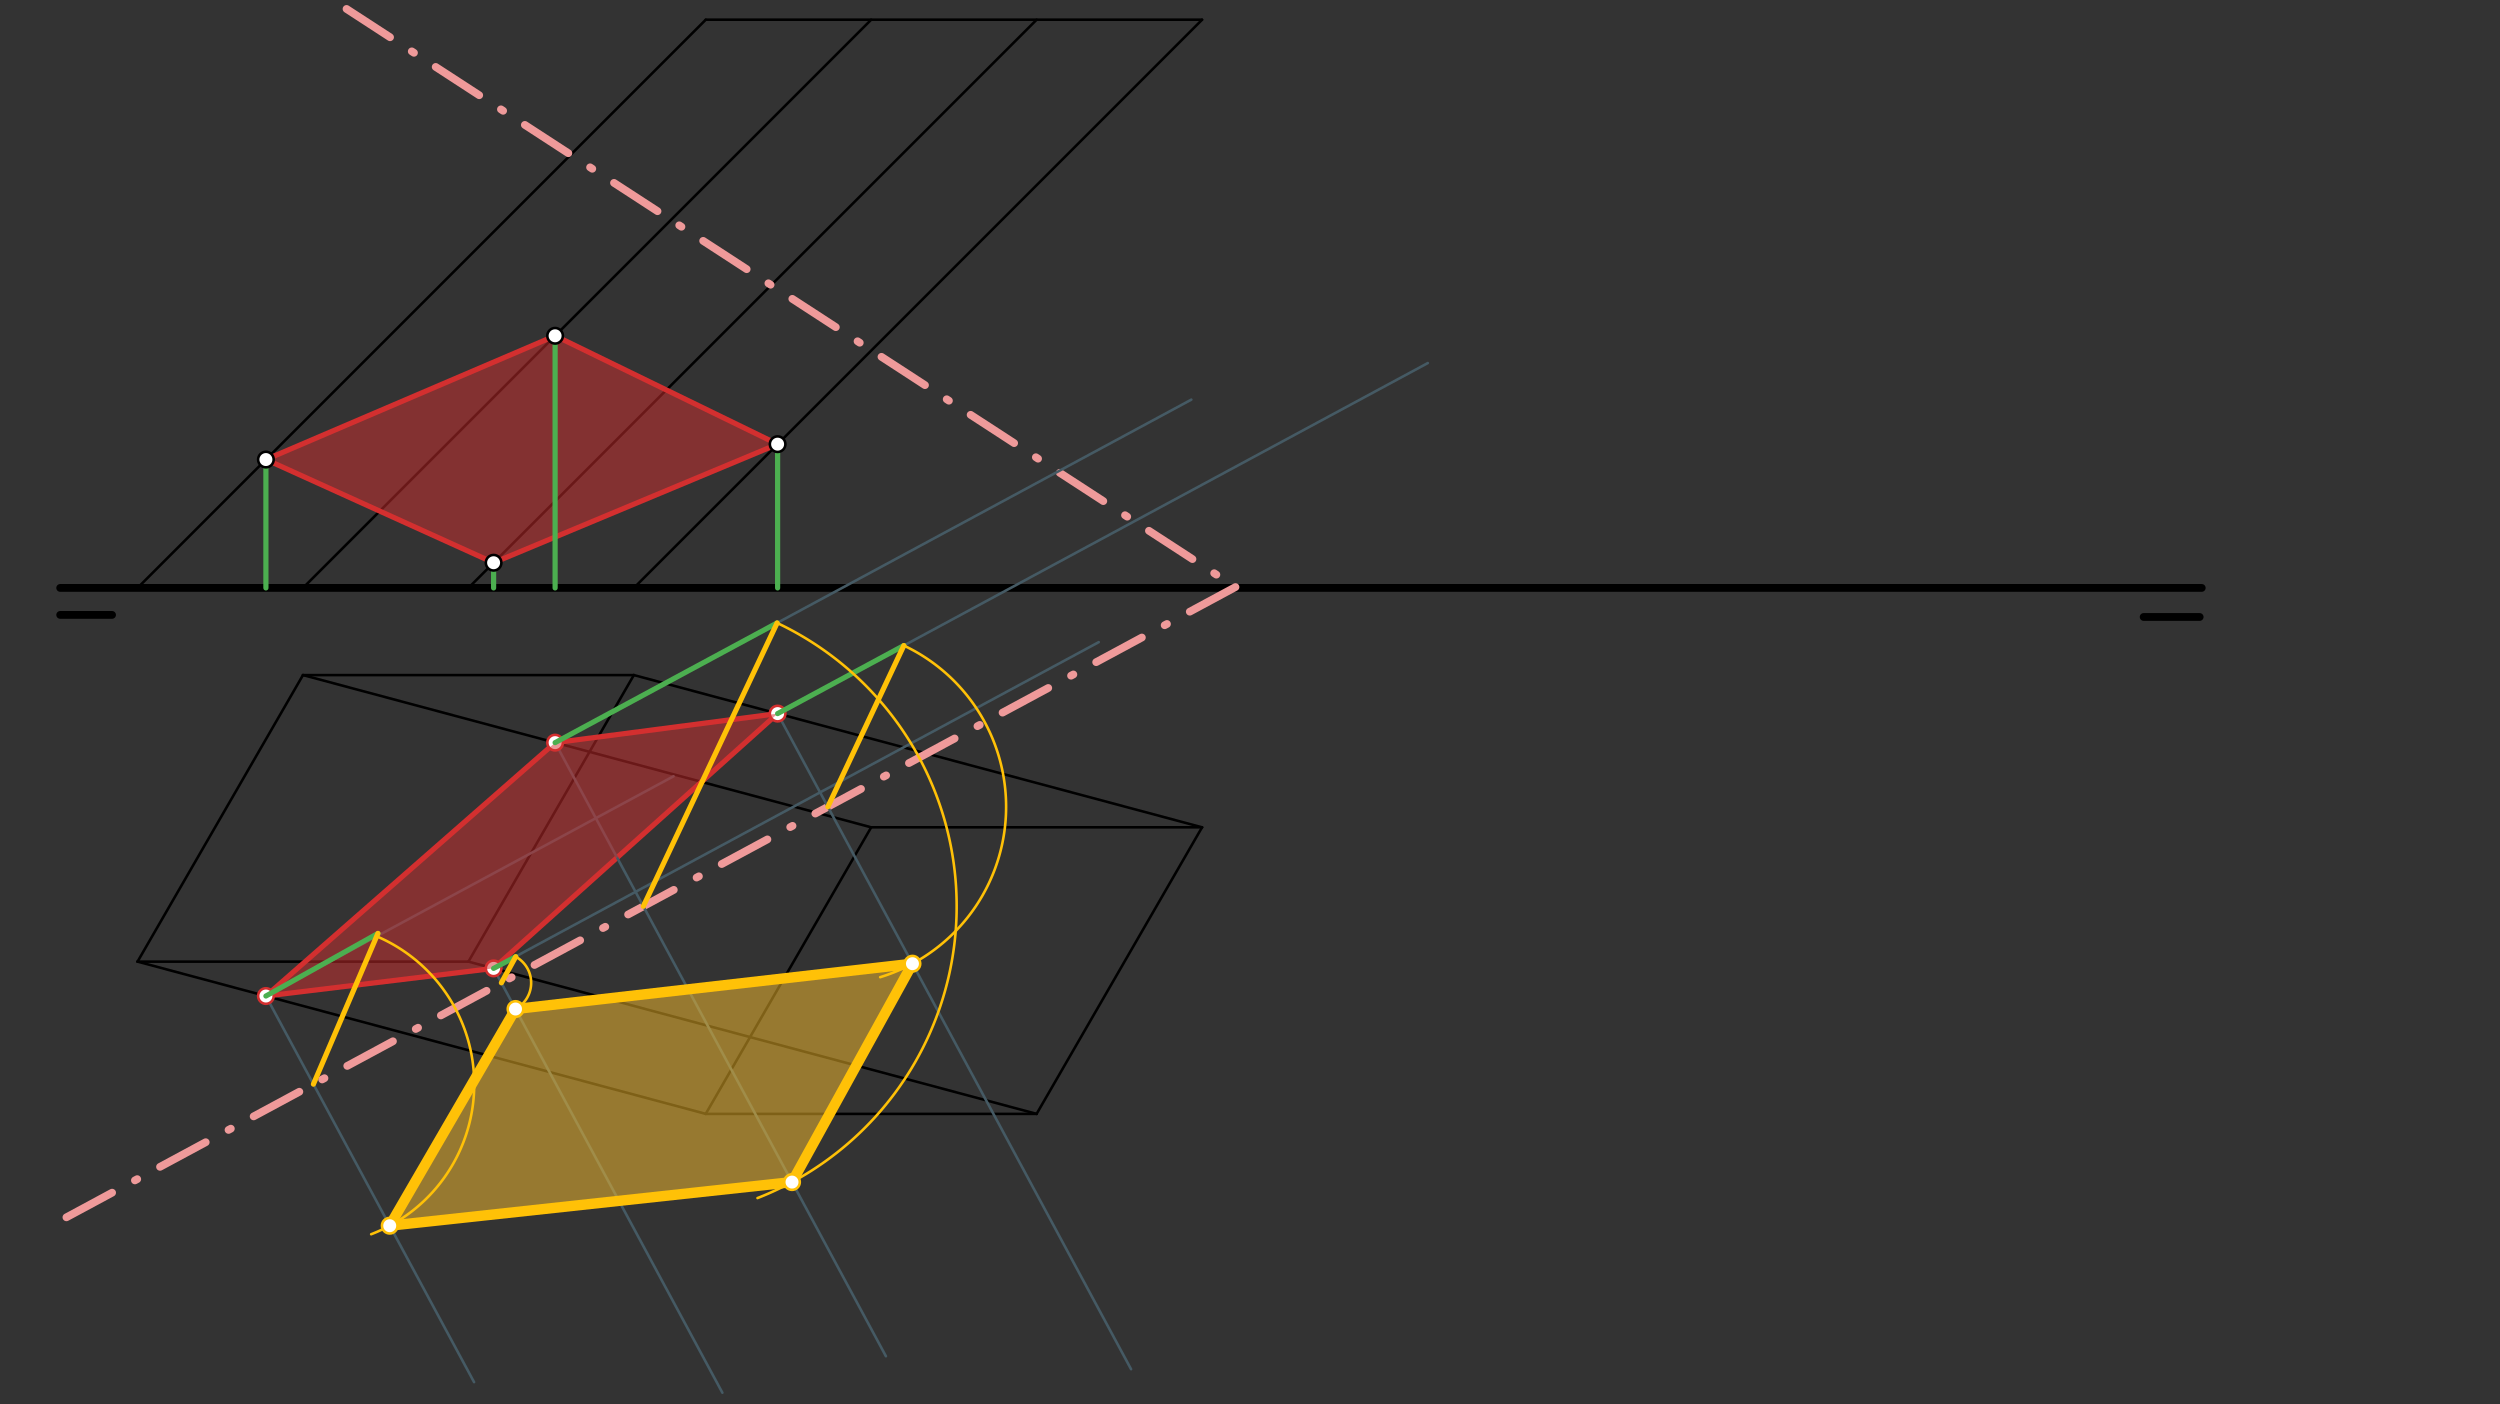 <svg xmlns="http://www.w3.org/2000/svg" class="svg--816" height="100%" preserveAspectRatio="xMidYMid meet" viewBox="0 0 963.78 541.417" width="100%"><rect x="0" y="0" width="963.78" height="541.417" fill="#333333" stroke="none"/><defs><marker id="marker-arrow" markerHeight="16" markerUnits="userSpaceOnUse" markerWidth="24" orient="auto-start-reverse" refX="24" refY="4" viewBox="0 0 24 8"><path d="M 0 0 L 24 4 L 0 8 z" stroke="inherit"></path></marker></defs><g class="aux-layer--949"><g class="element--733"><line stroke="#000000" stroke-dasharray="none" stroke-linecap="round" stroke-width="3" x1="23.2" x2="848.8" y1="226.65" y2="226.65"></line></g><g class="element--733"><line stroke="#000000" stroke-dasharray="none" stroke-linecap="round" stroke-width="3" x1="23.2" x2="43.2" y1="237.05" y2="237.05"></line></g><g class="element--733"><line stroke="#000000" stroke-dasharray="none" stroke-linecap="round" stroke-width="3" x1="848" x2="826.4" y1="237.85" y2="237.85"></line></g><g class="element--733"><line stroke="#000000" stroke-dasharray="none" stroke-linecap="round" stroke-width="1" x1="116.8" x2="244.359" y1="260.25" y2="260.25"></line></g><g class="element--733"><line stroke="#000000" stroke-dasharray="none" stroke-linecap="round" stroke-width="1" x1="116.8" x2="53.02" y1="260.25" y2="370.719"></line></g><g class="element--733"><line stroke="#000000" stroke-dasharray="none" stroke-linecap="round" stroke-width="1" x1="53.02" x2="180.58" y1="370.719" y2="370.719"></line></g><g class="element--733"><line stroke="#000000" stroke-dasharray="none" stroke-linecap="round" stroke-width="1" x1="244.359" x2="180.58" y1="260.25" y2="370.719"></line></g><g class="element--733"><line stroke="#000000" stroke-dasharray="none" stroke-linecap="round" stroke-width="1" x1="116.8" x2="335.845" y1="260.25" y2="318.943"></line></g><g class="element--733"><line stroke="#000000" stroke-dasharray="none" stroke-linecap="round" stroke-width="1" x1="244.359" x2="463.404" y1="260.25" y2="318.943"></line></g><g class="element--733"><line stroke="#000000" stroke-dasharray="none" stroke-linecap="round" stroke-width="1" x1="180.58" x2="399.624" y1="370.719" y2="429.412"></line></g><g class="element--733"><line stroke="#000000" stroke-dasharray="none" stroke-linecap="round" stroke-width="1" x1="53.02" x2="272.065" y1="370.719" y2="429.412"></line></g><g class="element--733"><line stroke="#000000" stroke-dasharray="none" stroke-linecap="round" stroke-width="1" x1="272.065" x2="335.845" y1="429.412" y2="318.943"></line></g><g class="element--733"><line stroke="#000000" stroke-dasharray="none" stroke-linecap="round" stroke-width="1" x1="335.845" x2="463.404" y1="318.943" y2="318.943"></line></g><g class="element--733"><line stroke="#000000" stroke-dasharray="none" stroke-linecap="round" stroke-width="1" x1="463.404" x2="399.624" y1="318.943" y2="429.412"></line></g><g class="element--733"><line stroke="#000000" stroke-dasharray="none" stroke-linecap="round" stroke-width="1" x1="399.624" x2="272.065" y1="429.412" y2="429.412"></line></g><g class="element--733"><line stroke="#000000" stroke-dasharray="none" stroke-linecap="round" stroke-width="1" x1="53.02" x2="272.065" y1="226.65" y2="7.605"></line></g><g class="element--733"><line stroke="#000000" stroke-dasharray="none" stroke-linecap="round" stroke-width="1" x1="272.065" x2="463.404" y1="7.605" y2="7.605"></line></g><g class="element--733"><line stroke="#000000" stroke-dasharray="none" stroke-linecap="round" stroke-width="1" x1="116.8" x2="335.845" y1="226.65" y2="7.605"></line></g><g class="element--733"><line stroke="#000000" stroke-dasharray="none" stroke-linecap="round" stroke-width="1" x1="180.58" x2="399.624" y1="226.65" y2="7.605"></line></g><g class="element--733"><line stroke="#000000" stroke-dasharray="none" stroke-linecap="round" stroke-width="1" x1="244.359" x2="463.404" y1="226.65" y2="7.605"></line></g><g class="element--733"><line stroke="#EF9A9A" stroke-dasharray="20, 10, 1, 10" stroke-linecap="round" stroke-width="3" x1="133.6" x2="476.286" y1="3.45" y2="226.316"></line></g><g class="element--733"><line stroke="#EF9A9A" stroke-dasharray="20, 10, 1, 10" stroke-linecap="round" stroke-width="3" x1="476.286" x2="21.6" y1="226.316" y2="471.45"></line></g><g class="element--733"><line stroke="#D32F2F" stroke-dasharray="none" stroke-linecap="round" stroke-width="2" x1="102.51" x2="214" y1="177.16" y2="129.45"></line></g><g class="element--733"><line stroke="#D32F2F" stroke-dasharray="none" stroke-linecap="round" stroke-width="2" x1="214" x2="299.78" y1="129.45" y2="171.23"></line></g><g class="element--733"><line stroke="#D32F2F" stroke-dasharray="none" stroke-linecap="round" stroke-width="2" x1="299.78" x2="190.29" y1="171.23" y2="216.94"></line></g><g class="element--733"><line stroke="#D32F2F" stroke-dasharray="none" stroke-linecap="round" stroke-width="2" x1="190.29" x2="102.51" y1="216.94" y2="177.16"></line></g><g class="element--733"><line stroke="#D32F2F" stroke-dasharray="none" stroke-linecap="round" stroke-width="2" x1="102.51" x2="214" y1="383.98" y2="286.295"></line></g><g class="element--733"><line stroke="#D32F2F" stroke-dasharray="none" stroke-linecap="round" stroke-width="2" x1="214" x2="299.78" y1="286.295" y2="275.1"></line></g><g class="element--733"><line stroke="#D32F2F" stroke-dasharray="none" stroke-linecap="round" stroke-width="2" x1="299.78" x2="190.29" y1="275.1" y2="373.321"></line></g><g class="element--733"><line stroke="#D32F2F" stroke-dasharray="none" stroke-linecap="round" stroke-width="2" x1="190.29" x2="102.51" y1="373.321" y2="383.98"></line></g><g class="element--733"><line stroke="#455A64" stroke-dasharray="none" stroke-linecap="round" stroke-width="1" x1="299.78" x2="550.439" y1="275.1" y2="139.962"></line></g><g class="element--733"><line stroke="#455A64" stroke-dasharray="none" stroke-linecap="round" stroke-width="1" x1="214" x2="459.267" y1="286.295" y2="154.064"></line></g><g class="element--733"><line stroke="#455A64" stroke-dasharray="none" stroke-linecap="round" stroke-width="1" x1="190.29" x2="423.569" y1="373.321" y2="247.554"></line></g><g class="element--733"><line stroke="#455A64" stroke-dasharray="none" stroke-linecap="round" stroke-width="1" x1="102.51" x2="259.654" y1="383.98" y2="299.26"></line></g><g class="element--733"><line stroke="#455A64" stroke-dasharray="none" stroke-linecap="round" stroke-width="1" x1="102.51" x2="182.756" y1="383.98" y2="532.823"></line></g><g class="element--733"><line stroke="#455A64" stroke-dasharray="none" stroke-linecap="round" stroke-width="1" x1="190.29" x2="278.481" y1="373.321" y2="536.902"></line></g><g class="element--733"><line stroke="#455A64" stroke-dasharray="none" stroke-linecap="round" stroke-width="1" x1="214" x2="341.526" y1="286.295" y2="522.836"></line></g><g class="element--733"><line stroke="#455A64" stroke-dasharray="none" stroke-linecap="round" stroke-width="1" x1="299.78" x2="436.039" y1="275.1" y2="527.839"></line></g><g class="element--733"><circle cx="102.51" cy="383.98" r="3" stroke="#D32F2F" stroke-width="1" fill="#ffffff"></circle>}</g><g class="element--733"><circle cx="190.29" cy="373.321" r="3" stroke="#D32F2F" stroke-width="1" fill="#ffffff"></circle>}</g><g class="element--733"><circle cx="214" cy="286.295" r="3" stroke="#D32F2F" stroke-width="1" fill="#ffffff"></circle>}</g><g class="element--733"><circle cx="299.78" cy="275.1" r="3" stroke="#D32F2F" stroke-width="1" fill="#ffffff"></circle>}</g></g><g class="main-layer--75a"><g class="element--733"><g fill="#D32F2F" opacity="0.5"><path d="M 102.51 177.16 L 214 129.45 L 299.78 171.23 L 190.29 216.94 Z" stroke="none"></path></g></g><g class="element--733"><g fill="#D32F2F" opacity="0.5"><path d="M 214 286.295 L 299.78 275.1 L 190.29 373.321 L 102.51 383.98 L 102.51 383.98 Z" stroke="none"></path></g></g><g class="element--733"><g fill="#FBC02D" opacity="0.5"><path d="M 150.246 472.523 L 198.737 388.989 L 351.76 371.516 L 305.335 455.708 Z" stroke="none"></path></g></g><g class="element--733"><line stroke="#4CAF50" stroke-dasharray="none" stroke-linecap="round" stroke-width="2" x1="102.51" x2="102.51" y1="226.65" y2="177.16"></line></g><g class="element--733"><line stroke="#4CAF50" stroke-dasharray="none" stroke-linecap="round" stroke-width="2" x1="102.51" x2="145.689" y1="383.98" y2="359.848"></line></g><g class="element--733"><line stroke="#4CAF50" stroke-dasharray="none" stroke-linecap="round" stroke-width="2" x1="190.29" x2="190.29" y1="216.94" y2="226.65"></line></g><g class="element--733"><line stroke="#4CAF50" stroke-dasharray="none" stroke-linecap="round" stroke-width="2" x1="190.29" x2="198.816" y1="373.321" y2="368.828"></line></g><g class="element--733"><line stroke="#4CAF50" stroke-dasharray="none" stroke-linecap="round" stroke-width="2" x1="214" x2="214" y1="226.65" y2="129.45"></line></g><g class="element--733"><line stroke="#4CAF50" stroke-dasharray="none" stroke-linecap="round" stroke-width="2" x1="214" x2="299.583" y1="286.295" y2="240.154"></line></g><g class="element--733"><line stroke="#4CAF50" stroke-dasharray="none" stroke-linecap="round" stroke-width="2" x1="299.78" x2="299.78" y1="226.65" y2="171.23"></line></g><g class="element--733"><line stroke="#4CAF50" stroke-dasharray="none" stroke-linecap="round" stroke-width="2" x1="299.78" x2="348.435" y1="275.1" y2="248.869"></line></g><g class="element--733"><line stroke="#FFC107" stroke-dasharray="none" stroke-linecap="round" stroke-width="2" x1="145.689" x2="120.827" y1="359.848" y2="417.954"></line></g><g class="element--733"><line stroke="#FFC107" stroke-dasharray="none" stroke-linecap="round" stroke-width="2" x1="198.816" x2="193.29" y1="368.828" y2="378.887"></line></g><g class="element--733"><line stroke="#FFC107" stroke-dasharray="none" stroke-linecap="round" stroke-width="2" x1="299.583" x2="248.013" y1="240.154" y2="349.384"></line></g><g class="element--733"><line stroke="#FFC107" stroke-dasharray="none" stroke-linecap="round" stroke-width="2" x1="348.435" x2="319.151" y1="248.869" y2="311.032"></line></g><g class="element--733"><path d="M 145.214 360.957 A 61.995 61.995 0 0 1 143.092 475.813" fill="none" stroke="#FFC107" stroke-dasharray="none" stroke-linecap="round" stroke-width="1"></path></g><g class="element--733"><path d="M 198.816 368.828 A 11.476 11.476 0 0 1 196.283 389.966" fill="none" stroke="#FFC107" stroke-dasharray="none" stroke-linecap="round" stroke-width="1"></path></g><g class="element--733"><path d="M 299.583 240.154 A 120.791 120.791 0 0 1 292.034 461.869" fill="none" stroke="#FFC107" stroke-dasharray="none" stroke-linecap="round" stroke-width="1"></path></g><g class="element--733"><path d="M 348.435 248.869 A 68.715 68.715 0 0 1 339.328 376.718" fill="none" stroke="#FFC107" stroke-dasharray="none" stroke-linecap="round" stroke-width="1"></path></g><g class="element--733"><line stroke="#FFC107" stroke-dasharray="none" stroke-linecap="round" stroke-width="4" x1="198.737" x2="150.246" y1="388.989" y2="472.523"></line></g><g class="element--733"><line stroke="#FFC107" stroke-dasharray="none" stroke-linecap="round" stroke-width="4" x1="150.246" x2="305.335" y1="472.523" y2="455.708"></line></g><g class="element--733"><line stroke="#FFC107" stroke-dasharray="none" stroke-linecap="round" stroke-width="4" x1="305.335" x2="351.76" y1="455.708" y2="371.516"></line></g><g class="element--733"><line stroke="#FFC107" stroke-dasharray="none" stroke-linecap="round" stroke-width="4" x1="351.76" x2="198.737" y1="371.516" y2="388.989"></line></g><g class="element--733"><circle cx="190.29" cy="216.94" r="3" stroke="#000000" stroke-width="1" fill="#ffffff"></circle>}</g><g class="element--733"><circle cx="299.78" cy="171.23" r="3" stroke="#000000" stroke-width="1" fill="#ffffff"></circle>}</g><g class="element--733"><circle cx="214" cy="129.45" r="3" stroke="#000000" stroke-width="1" fill="#ffffff"></circle>}</g><g class="element--733"><circle cx="102.51" cy="177.16" r="3" stroke="#000000" stroke-width="1" fill="#ffffff"></circle>}</g><g class="element--733"><circle cx="150.246" cy="472.523" r="3" stroke="#FFC107" stroke-width="1" fill="#ffffff"></circle>}</g><g class="element--733"><circle cx="305.335" cy="455.708" r="3" stroke="#FFC107" stroke-width="1" fill="#ffffff"></circle>}</g><g class="element--733"><circle cx="351.76" cy="371.516" r="3" stroke="#FFC107" stroke-width="1" fill="#ffffff"></circle>}</g><g class="element--733"><circle cx="198.737" cy="388.989" r="3" stroke="#FFC107" stroke-width="1" fill="#ffffff"></circle>}</g></g><g class="snaps-layer--ac6"></g><g class="temp-layer--52d"></g></svg>